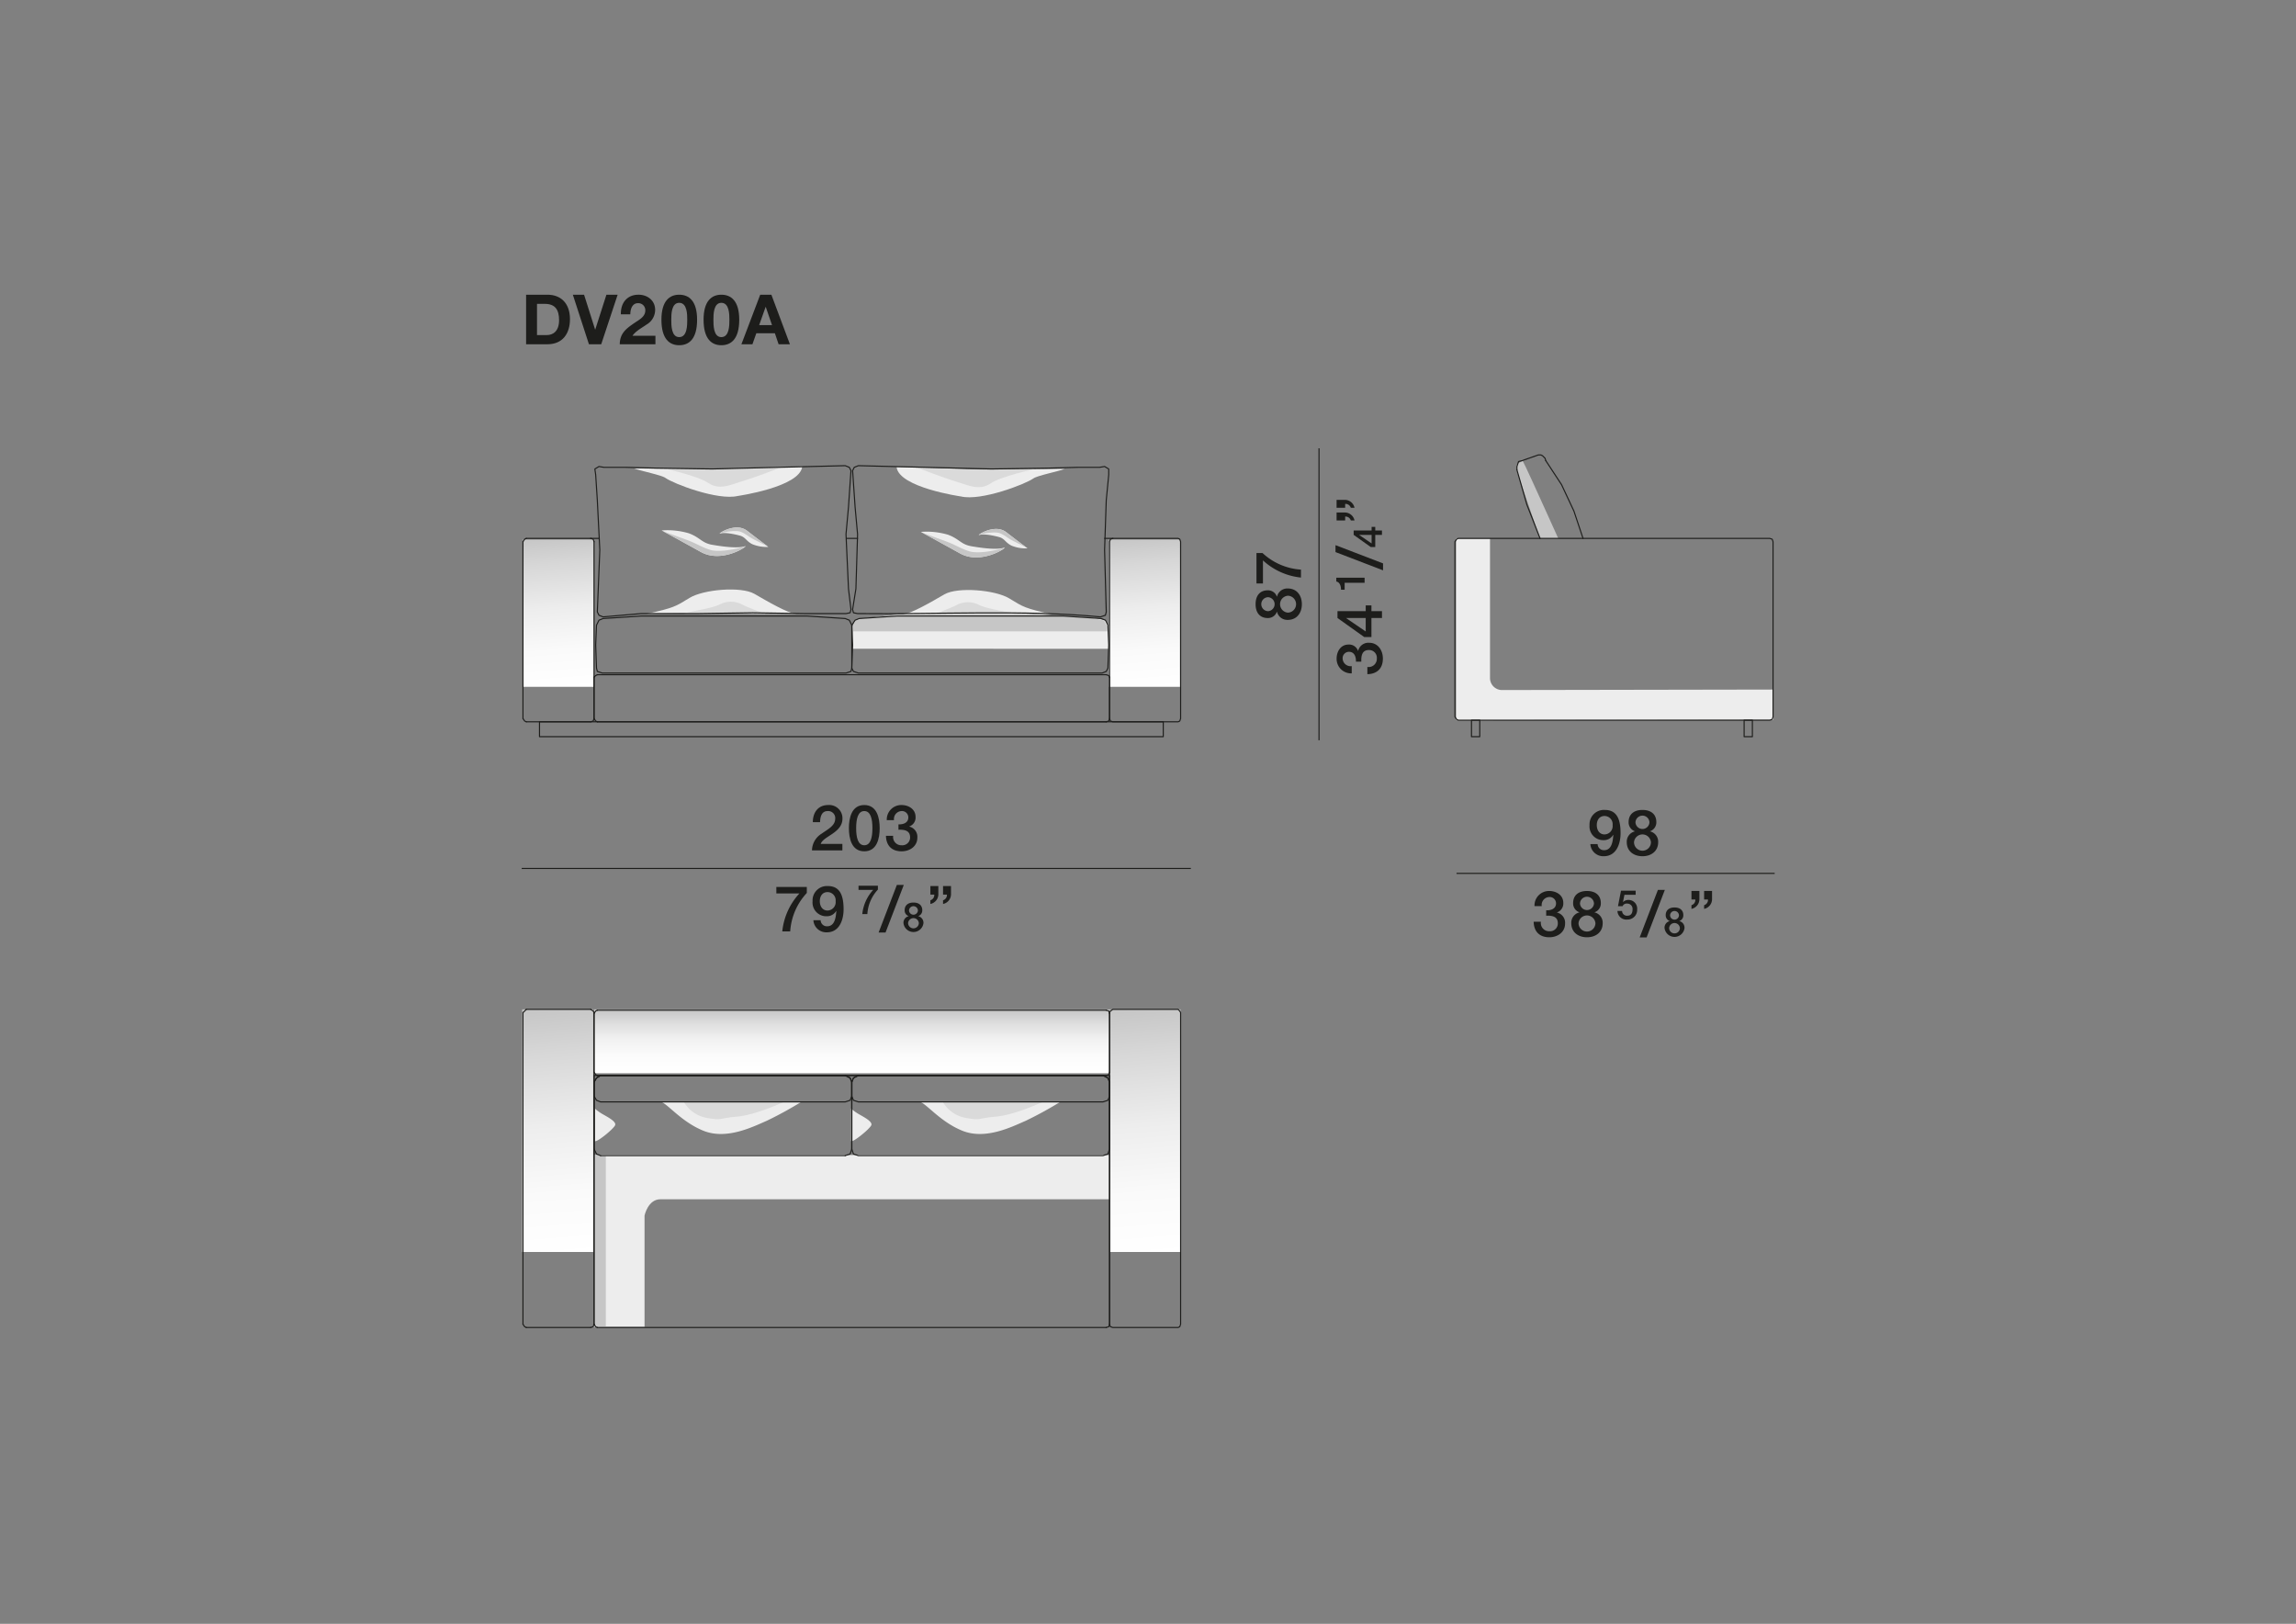 <svg id="Livello_1" data-name="Livello 1" xmlns="http://www.w3.org/2000/svg" xmlns:xlink="http://www.w3.org/1999/xlink" viewBox="0 0 595.28 420.94"><rect x="0" y="0" width="595.28" height="420.94" fill="#808080" stroke="none"/><defs><style>.cls-1,.cls-22,.cls-3{fill:none;}.cls-2{fill:#1d1d1b;}.cls-22,.cls-3{stroke:#1d1d1b;stroke-width:0.283px;}.cls-3{stroke-miterlimit:10;}.cls-4{clip-path:url(#clip-path);}.cls-5{fill:#ededed;}.cls-6{clip-path:url(#clip-path-2);}.cls-7{fill:url(#Sfumatura_senza_nome_4);}.cls-8{clip-path:url(#clip-path-3);}.cls-9{fill:url(#Sfumatura_senza_nome_4-2);}.cls-10{clip-path:url(#clip-path-4);}.cls-11{fill:url(#Sfumatura_senza_nome_4-3);}.cls-12{clip-path:url(#clip-path-5);}.cls-13{fill:url(#Sfumatura_senza_nome_4-4);}.cls-14{clip-path:url(#clip-path-7);}.cls-15{fill:url(#Sfumatura_senza_nome_5);}.cls-16{fill:#c6c6c6;}.cls-17{fill:#dadada;}.cls-18{clip-path:url(#clip-path-9);}.cls-19{clip-path:url(#clip-path-11);}.cls-20{clip-path:url(#clip-path-13);}.cls-21{clip-path:url(#clip-path-15);}.cls-22{stroke-linecap:round;stroke-linejoin:round;}</style><clipPath id="clip-path"><rect class="cls-1" x="135.166" y="117.503" width="324.948" height="227.043"/></clipPath><clipPath id="clip-path-2"><rect class="cls-1" x="135.565" y="139.859" width="18.42" height="38.178"/></clipPath><linearGradient id="Sfumatura_senza_nome_4" x1="-626.73" y1="687.747" x2="-623.73" y2="687.747" gradientTransform="matrix(0, -13.178, -13.178, 0, 9208.056, -8080.471)" gradientUnits="userSpaceOnUse"><stop offset="0" stop-color="#fff"/><stop offset="0.253" stop-color="#fafafa"/><stop offset="0.532" stop-color="#ededed"/><stop offset="0.822" stop-color="#d7d7d7"/><stop offset="1" stop-color="#c6c6c6"/></linearGradient><clipPath id="clip-path-3"><rect class="cls-1" x="287.524" y="139.859" width="18.426" height="38.178"/></clipPath><linearGradient id="Sfumatura_senza_nome_4-2" x1="-627.347" y1="680.084" x2="-624.347" y2="680.084" gradientTransform="matrix(0, -13.178, -13.178, 0, 9259.036, -8088.6)" xlink:href="#Sfumatura_senza_nome_4"/><clipPath id="clip-path-4"><polygon class="cls-1" points="135.379 261.656 135.379 324.551 135.379 324.554 153.796 324.554 153.799 324.554 153.799 261.656 135.379 261.656"/></clipPath><linearGradient id="Sfumatura_senza_nome_4-3" x1="-644.438" y1="712.373" x2="-641.438" y2="712.373" gradientTransform="matrix(0, -21.391, -21.391, 0, 15382.644, -13459.709)" xlink:href="#Sfumatura_senza_nome_4"/><clipPath id="clip-path-5"><polygon class="cls-1" points="287.674 261.656 287.674 324.551 287.674 324.554 306.091 324.554 306.097 324.554 306.097 261.659 306.097 261.656 287.674 261.656"/></clipPath><linearGradient id="Sfumatura_senza_nome_4-4" x1="-644.819" y1="707.642" x2="-641.819" y2="707.642" gradientTransform="matrix(0, -21.391, -21.391, 0, 15433.738, -13467.856)" xlink:href="#Sfumatura_senza_nome_4"/><clipPath id="clip-path-7"><rect class="cls-1" x="154.012" y="261.656" width="133.665" height="16.557"/></clipPath><linearGradient id="Sfumatura_senza_nome_5" x1="-744.658" y1="903.976" x2="-741.658" y2="903.976" gradientTransform="matrix(0, 5.519, 5.519, 0, -4768.252, 4371.468)" gradientUnits="userSpaceOnUse"><stop offset="0" stop-color="#c6c6c6"/><stop offset="0.226" stop-color="#dfdfdf"/><stop offset="0.464" stop-color="#f1f1f1"/><stop offset="0.716" stop-color="#fbfbfb"/><stop offset="1" stop-color="#fff"/></linearGradient><clipPath id="clip-path-9"><path class="cls-1" d="M171.535,137.507s4.509,2.421,10.164,5.571c3.39,1.896,7.296.837,9.597-.225,1.527-.702,2.346-1.407,1.836-1.248-1.275.402-3.792.435-8.484-.381-2.736-.474-3.111-1.905-6.081-2.988a16.967,16.967,0,0,0-5.454-.783c-.945,0-1.578.054-1.578.054"/></clipPath><clipPath id="clip-path-11"><path class="cls-1" d="M187.81,137.537c-.93.438-1.455.876-1.14.783.81-.249,2.325-.204,5.052.492,1.599.408,1.671,1.425,3.342,2.265a9.732,9.732,0,0,0,4.146.699s-2.454-1.824-5.514-4.185a4.214,4.214,0,0,0-2.646-.849,7.877,7.877,0,0,0-3.24.795"/></clipPath><clipPath id="clip-path-13"><path class="cls-1" d="M238.729,137.879s4.509,2.424,10.161,5.574c3.396,1.896,7.305.837,9.603-.225,1.524-.705,2.343-1.41,1.836-1.251-1.275.402-3.798.435-8.484-.381-2.742-.474-3.117-1.905-6.084-2.988a16.968,16.968,0,0,0-5.454-.783c-.945,0-1.578.054-1.578.054"/></clipPath><clipPath id="clip-path-15"><path class="cls-1" d="M255.004,137.909c-.936.441-1.452.876-1.137.783.81-.246,2.322-.204,5.052.495,1.599.408,1.671,1.425,3.339,2.262a9.743,9.743,0,0,0,4.149.699s-2.457-1.824-5.514-4.182a4.237,4.237,0,0,0-2.649-.852,7.913,7.913,0,0,0-3.24.795"/></clipPath></defs><rect class="cls-1" width="595.28" height="420.94"/><path class="cls-2" d="M136.402,76.395h5.543c3.328,0,5.83,2.086,5.83,6.349,0,3.724-1.91,6.495-5.83,6.495h-5.543Zm2.827,10.468h2.517c1.641,0,3.205-1.005,3.205-3.85,0-2.59-.902-4.245-3.709-4.245h-2.013Z"/><path class="cls-2" d="M155.879,89.238h-3.188L148.519,76.395h2.912l2.862,9.029h.038l2.895-9.029h2.912Z"/><path class="cls-2" d="M160.974,81.483c-.091-2.877,1.55-5.089,4.57-5.089,2.303,0,4.315,1.474,4.315,3.938a4.421,4.421,0,0,1-2.247,3.814c-1.239.882-2.716,1.603-3.636,2.897h5.956v2.194h-9.246c.018-2.915,1.799-4.154,3.976-5.631,1.116-.756,2.625-1.529,2.643-3.076a1.817,1.817,0,0,0-1.887-1.942c-1.512,0-1.998,1.564-1.998,2.895Z"/><path class="cls-2" d="M176.094,76.395c2.517,0,4.641,1.582,4.641,6.492,0,5.021-2.124,6.604-4.641,6.604-2.484,0-4.605-1.582-4.605-6.604C171.488,77.977,173.609,76.395,176.094,76.395Zm0,10.992c2.086,0,2.086-3.079,2.086-4.5,0-1.312,0-4.389-2.086-4.389-2.051,0-2.051,3.076-2.051,4.389C174.043,84.308,174.043,87.387,176.094,87.387Z"/><path class="cls-2" d="M187.019,76.395c2.517,0,4.641,1.582,4.641,6.492,0,5.021-2.124,6.604-4.641,6.604-2.481,0-4.605-1.582-4.605-6.604C182.413,77.977,184.537,76.395,187.019,76.395Zm0,10.992c2.089,0,2.089-3.079,2.089-4.5,0-1.312,0-4.389-2.089-4.389-2.051,0-2.051,3.076-2.051,4.389C184.968,84.308,184.968,87.387,187.019,87.387Z"/><path class="cls-2" d="M197.1,76.395h2.895l4.805,12.844h-2.933l-.97-2.859h-4.805l-1.008,2.859h-2.859Zm-.27,7.878h3.328l-1.62-4.714H198.5Z"/><line class="cls-3" x1="135.264" y1="225.126" x2="308.745" y2="225.126"/><path class="cls-2" d="M218.401,220.45h-7.878a5.183,5.183,0,0,1,2.537-4.368c1.5-1.087,3.445-1.992,3.48-3.788a1.827,1.827,0,0,0-1.945-2.045c-1.482,0-1.928,1.269-1.978,2.883H210.74c0-2.552,1.4-4.447,3.97-4.447a3.428,3.428,0,0,1,3.709,3.542c0,1.831-1.254,2.968-2.572,3.891-1.333.923-2.733,1.632-3.064,2.651h5.619Z"/><path class="cls-2" d="M228.072,214.682c0,2.622-.677,6-3.99,6-3.311,0-3.987-3.378-3.987-6,0-2.619.677-5.997,3.987-5.997C227.395,208.685,228.072,212.063,228.072,214.682Zm-1.881,0c0-2.405-.46-4.433-2.109-4.433-1.646,0-2.109,2.027-2.109,4.433s.463,4.433,2.109,4.433C225.731,219.114,226.191,217.087,226.191,214.682Z"/><path class="cls-2" d="M232.944,213.694c1.251.05,2.555-.396,2.555-1.813a1.649,1.649,0,0,0-1.796-1.632,2.057,2.057,0,0,0-1.913,2.355h-1.878a3.76,3.76,0,0,1,3.823-3.92c1.796,0,3.642,1.037,3.642,3.082a2.434,2.434,0,0,1-1.632,2.47v.035a2.718,2.718,0,0,1,2.095,2.883c0,2.177-1.881,3.527-4.09,3.527-2.666,0-4.002-1.614-4.052-4.022h1.878a2.125,2.125,0,0,0,2.174,2.455,2.012,2.012,0,0,0,2.209-2.06c0-1.796-1.532-2.027-3.015-1.96Z"/><path class="cls-2" d="M201.283,229.919h7.896v1.564a16.121,16.121,0,0,0-4.304,9.97h-2.057a17.101,17.101,0,0,1,4.447-9.855h-5.982Z"/><path class="cls-2" d="M212.765,238.535a1.615,1.615,0,0,0,1.682,1.582c2.042,0,2.273-2.438,2.388-3.955l-.032-.032a2.769,2.769,0,0,1-2.487,1.386,3.557,3.557,0,0,1-3.642-3.891,3.726,3.726,0,0,1,3.97-3.938c3.264,0,4.072,2.669,4.072,6.032,0,2.751-1.09,5.965-4.351,5.965a3.349,3.349,0,0,1-3.478-3.149Zm-.214-4.925c0,1.251.645,2.42,2.01,2.42a2.16,2.16,0,0,0,2.092-2.42,2.124,2.124,0,0,0-2.092-2.358C213.195,231.252,212.551,232.357,212.551,233.61Z"/><path class="cls-2" d="M222.588,229.611h5.021v.996a10.249,10.249,0,0,0-2.733,6.343h-1.31a10.86,10.86,0,0,1,2.83-6.27h-3.809Z"/><path class="cls-2" d="M232.525,229.403h1.796l-4.729,12.328h-1.796Z"/><path class="cls-2" d="M234.242,239.291a1.748,1.748,0,0,1,1.342-1.793v-.021a1.537,1.537,0,0,1-1.037-1.509c0-1.248.826-2.004,2.285-2.004,1.456,0,2.285.756,2.285,2.004a1.541,1.541,0,0,1-1.037,1.509v.021a1.751,1.751,0,0,1,1.342,1.793,2.607,2.607,0,0,1-5.18,0Zm3.984,0a1.399,1.399,0,0,0-2.789,0,1.395,1.395,0,0,0,2.789,0Zm-2.549-3.261a1.157,1.157,0,0,0,2.309,0,1.155,1.155,0,0,0-2.309,0Z"/><path class="cls-2" d="M241.221,233.376a1.431,1.431,0,0,0,1.008-1.468h-1.008v-2.224h2.062v2.224a2.577,2.577,0,0,1-2.062,2.423Zm3.281,0a1.432,1.432,0,0,0,1.005-1.468h-1.005v-2.224h2.06v2.224a2.574,2.574,0,0,1-2.06,2.423Z"/><line class="cls-3" x1="377.626" y1="226.402" x2="460.114" y2="226.402"/><path class="cls-2" d="M414.213,218.807a1.615,1.615,0,0,0,1.682,1.582c2.042,0,2.273-2.438,2.388-3.955l-.032-.032a2.774,2.774,0,0,1-2.49,1.386,3.557,3.557,0,0,1-3.642-3.891,3.727,3.727,0,0,1,3.973-3.938c3.261,0,4.069,2.669,4.069,6.032,0,2.751-1.087,5.965-4.351,5.965a3.351,3.351,0,0,1-3.478-3.149Zm-.217-4.925c0,1.251.645,2.42,2.013,2.42a2.16,2.16,0,0,0,2.092-2.42,2.124,2.124,0,0,0-2.092-2.358C414.641,211.524,413.996,212.628,413.996,213.882Z"/><path class="cls-2" d="M421.771,218.329a2.747,2.747,0,0,1,2.109-2.818v-.032a2.421,2.421,0,0,1-1.632-2.373c0-1.96,1.304-3.146,3.592-3.146,2.291,0,3.595,1.187,3.595,3.146a2.42,2.42,0,0,1-1.635,2.373v.032a2.744,2.744,0,0,1,2.109,2.818c0,2.259-1.729,3.627-4.069,3.627S421.771,220.588,421.771,218.329Zm6.264,0a2.2,2.2,0,0,0-4.386,0,2.193,2.193,0,0,0,4.386,0Zm-4.008-5.124a1.818,1.818,0,0,0,3.627,0,1.814,1.814,0,0,0-3.627,0Z"/><path class="cls-2" d="M400.877,235.975c1.254.05,2.555-.396,2.555-1.813a1.648,1.648,0,0,0-1.796-1.632,2.055,2.055,0,0,0-1.91,2.358h-1.878a3.756,3.756,0,0,1,3.82-3.923c1.799,0,3.645,1.037,3.645,3.082a2.434,2.434,0,0,1-1.632,2.47v.035a2.719,2.719,0,0,1,2.092,2.883c0,2.174-1.878,3.527-4.087,3.527-2.669,0-4.005-1.617-4.055-4.022h1.881a2.125,2.125,0,0,0,2.174,2.455,2.012,2.012,0,0,0,2.209-2.06c0-1.796-1.532-2.027-3.018-1.96Z"/><path class="cls-2" d="M407.384,239.335a2.747,2.747,0,0,1,2.109-2.818v-.032a2.417,2.417,0,0,1-1.632-2.373c0-1.96,1.301-3.146,3.592-3.146s3.592,1.187,3.592,3.146a2.418,2.418,0,0,1-1.629,2.373v.032a2.75,2.75,0,0,1,2.109,2.818c0,2.259-1.731,3.627-4.072,3.627C409.115,242.962,407.384,241.594,407.384,239.335Zm6.261,0a2.198,2.198,0,0,0-4.383,0,2.192,2.192,0,0,0,4.383,0Zm-4.002-5.124a1.816,1.816,0,0,0,3.624,0,1.813,1.813,0,0,0-3.624,0Z"/><path class="cls-2" d="M420.277,230.886h3.797v1.069h-2.906l-.375,1.866.018.021a1.9,1.9,0,0,1,1.354-.554,2.238,2.238,0,0,1,2.297,2.452,2.492,2.492,0,0,1-2.537,2.631,2.304,2.304,0,0,1-2.569-2.232h1.195a1.26,1.26,0,0,0,1.351,1.236c1.02,0,1.365-.724,1.365-1.614a1.373,1.373,0,0,0-1.395-1.529,1.134,1.134,0,0,0-1.184.671h-1.195Z"/><path class="cls-2" d="M429.846,230.678h1.796l-4.731,12.328h-1.796Z"/><path class="cls-2" d="M431.562,240.565a1.745,1.745,0,0,1,1.342-1.793v-.021a1.54,1.54,0,0,1-1.04-1.509c0-1.248.829-2.004,2.285-2.004s2.285.756,2.285,2.004a1.541,1.541,0,0,1-1.037,1.509v.021a1.748,1.748,0,0,1,1.342,1.793,2.606,2.606,0,0,1-5.177,0Zm3.981,0a1.397,1.397,0,0,0-2.786,0,1.393,1.393,0,0,0,2.786,0Zm-2.546-3.261a1.155,1.155,0,0,0,2.306,0,1.153,1.153,0,0,0-2.306,0Z"/><path class="cls-2" d="M438.541,234.65a1.432,1.432,0,0,0,1.005-1.468H438.541v-2.224h2.06v2.224a2.577,2.577,0,0,1-2.06,2.423Zm3.281,0a1.43,1.43,0,0,0,1.002-1.468h-1.002v-2.224h2.057v2.224a2.574,2.574,0,0,1-2.057,2.423Z"/><line class="cls-3" x1="341.977" y1="191.894" x2="341.977" y2="116.21"/><path class="cls-2" d="M333.904,160.689a2.747,2.747,0,0,1-2.818-2.109h-.032a2.419,2.419,0,0,1-2.373,1.632c-1.96,0-3.146-1.302-3.146-3.593,0-2.29,1.187-3.592,3.146-3.592a2.419,2.419,0,0,1,2.373,1.632h.032a2.747,2.747,0,0,1,2.818-2.109c2.259,0,3.627,1.73,3.627,4.069C337.531,158.959,336.163,160.689,333.904,160.689Zm-5.124-2.257a1.817,1.817,0,0,0,0-3.625,1.813,1.813,0,0,0,0,3.625Zm5.124-4.005a2.199,2.199,0,0,0,0,4.384,2.193,2.193,0,0,0,0-4.384Z"/><path class="cls-2" d="M325.763,151.251v-7.893h1.567a16.11,16.11,0,0,0,9.97,4.301v2.06a17.122,17.122,0,0,1-9.855-4.45V151.251Z"/><path class="cls-2" d="M351.55,171.519c.05-1.252-.396-2.555-1.813-2.555a1.649,1.649,0,0,0-1.632,1.796,2.056,2.056,0,0,0,2.355,1.913v1.878A3.76,3.76,0,0,1,346.54,170.728c0-1.796,1.037-3.642,3.082-3.642a2.434,2.434,0,0,1,2.47,1.632h.035a2.718,2.718,0,0,1,2.883-2.093c2.177,0,3.527,1.878,3.527,4.087,0,2.669-1.614,4.003-4.022,4.053v-1.878a2.125,2.125,0,0,0,2.455-2.175,2.013,2.013,0,0,0-2.06-2.209c-1.796,0-2.027,1.534-1.96,3.016Z"/><path class="cls-2" d="M355.569,156.938v1.484h2.736v1.78h-2.736v4.944H353.709l-6.94-4.944v-1.78h7.318v-1.484Zm-1.482,6.757v-3.494h-5.074v.032Z"/><path class="cls-2" d="M347.68,152.871c.009-1.005-.337-1.96-1.219-2.139v-.973h7.339v1.31H348.623v1.802Z"/><path class="cls-2" d="M346.253,143.114v-1.797l12.328,4.73v1.797Z"/><path class="cls-2" d="M356.56,136.576v.943h1.74v1.134h-1.74v3.144H355.373l-4.412-3.144V137.52h4.655v-.943Zm-.943,4.298v-2.221h-3.229v.021Z"/><path class="cls-2" d="M350.226,131.634a1.43,1.43,0,0,0-1.468-1.005v1.005h-2.224v-2.06h2.224a2.577,2.577,0,0,1,2.423,2.06Zm0,3.28a1.43,1.43,0,0,0-1.468-1.005v1.005h-2.224v-2.06h2.224a2.577,2.577,0,0,1,2.423,2.06Z"/><g class="cls-4"><path class="cls-5" d="M389.554,178.875l70.227-.126v7.83l-82.254.123v-47.121h8.784v36.144a3.115,3.115,0,0,0,3.243,3.15"/></g><g class="cls-6"><rect class="cls-7" x="134.063" y="139.181" width="21.424" height="39.533" transform="translate(-12.289 12.131) rotate(-4.603)"/></g><g class="cls-8"><rect class="cls-9" x="286.022" y="139.181" width="21.43" height="39.534" transform="translate(-11.798 24.326) rotate(-4.603)"/></g><g class="cls-10"><rect class="cls-11" x="132.885" y="261.018" width="23.408" height="64.173" transform="translate(-23.055 12.548) rotate(-4.603)"/></g><g class="cls-12"><rect class="cls-13" x="285.18" y="261.018" width="23.411" height="64.174" transform="translate(-22.564 24.77) rotate(-4.603)"/></g><g class="cls-4"><path class="cls-5" d="M171.223,310.88h116.451v-11.46H153.865v44.556h13.242v-28.857s.873-4.239,4.116-4.239"/></g><g class="cls-14"><rect class="cls-15" x="154.012" y="261.656" width="133.665" height="16.557"/></g><rect class="cls-16" x="154.042" y="299.42" width="3.024" height="44.556"/><polygon class="cls-5" points="220.881 168.17 221.097 162.347 221.739 160.85 222.813 160.418 232.662 159.347 255.918 159.152 265.812 159.131 283.674 160.172 286.665 160.85 287.523 162.347 287.523 168.185 220.881 168.17"/><polygon class="cls-16" points="220.881 163.658 221.097 162.371 221.739 160.874 222.813 160.442 232.662 159.371 255.489 159.179 265.383 159.155 283.245 160.196 286.236 160.874 287.094 162.371 287.094 163.658 220.881 163.658"/><g class="cls-4"><path class="cls-5" d="M167.65,159.131c7.107-1.581,7.506-1.914,11.109-4.131,3.603-2.214,13.377-3.06,16.836-1.059,3.456,2.001,8.628,5.016,10.785,5.19,0,0-10.482.006-18.207-.153-7.722-.159-20.523.153-20.523.153"/><path class="cls-17" d="M177.407,159.107c.657-.6,6.975-1.212,9.507-2.568a6.29,6.29,0,0,1,5.718.279c1.872.915,5.766,2.292,5.766,2.292Z"/><path class="cls-5" d="M207.999,120.926s-18.981.573-22.503.711c-3.441.135-9.234-.138-9.234-.138l-11.844-.069c1.8.69,7.062,1.704,8.106,2.457,2.079,1.503,13.596,5.922,18.768,4.677,0,0,16.149-2.307,16.707-7.638"/><path class="cls-17" d="M172.206,121.475s8.487,1.743,11.487,3.753c2.835,1.899,5.757.417,8.409-.375,3.672-1.095,10.596-3.765,10.596-3.765l-15.615.549Z"/><path class="cls-5" d="M171.536,137.506a19.577,19.577,0,0,1,7.032.729c2.967,1.083,3.342,2.514,6.081,2.988,4.689.816,7.212.783,8.487.381,1.275-.399-5.793,4.626-11.439,1.476-5.652-3.15-10.161-5.574-10.161-5.574"/></g><g class="cls-18"><path class="cls-16" d="M171.431,137.541s3.489,1.272,6.459,2.349c2.97,1.08,3.459,1.716,6.099,2.604,2.64.885,7.881-.417,9.159-.819,1.272-.402-7.053,6.531-12.702,3.378a32.35,32.35,0,0,1-9.015-7.512"/></g><g class="cls-4"><path class="cls-5" d="M199.21,141.775a9.732,9.732,0,0,1-4.146-.699c-1.671-.84-1.743-1.857-3.339-2.262-2.73-.699-4.245-.741-5.055-.495s3.972-3.096,7.029-.729c3.057,2.364,5.511,4.185,5.511,4.185"/></g><g class="cls-19"><path class="cls-16" d="M199.274,141.754s-1.962-.987-3.63-1.824c-1.668-.84-1.896-1.296-3.387-1.995-1.491-.69-4.776.084-5.589.333-.807.246,4.935-4.395,7.992-2.028a17.72,17.72,0,0,1,4.614,5.514"/></g><g class="cls-4"><path class="cls-5" d="M272.8,159.262c-7.107-1.581-7.506-1.914-11.109-4.131-3.603-2.214-13.377-3.06-16.836-1.059-3.456,2.001-8.628,5.016-10.785,5.19,0,0,10.482.006,18.207-.153,7.722-.159,20.523.153,20.523.153"/><path class="cls-17" d="M263.043,159.237c-.657-.6-6.975-1.212-9.507-2.568a6.29,6.29,0,0,0-5.718.279c-1.872.915-5.766,2.292-5.766,2.292Z"/><path class="cls-5" d="M232.452,121.057s18.981.573,22.503.711c3.441.135,9.234-.138,9.234-.138l11.844-.069c-1.8.69-7.062,1.704-8.106,2.457-2.079,1.5-13.596,5.922-18.768,4.677,0,0-16.149-2.307-16.707-7.638"/><path class="cls-17" d="M268.244,121.606s-8.487,1.743-11.487,3.753c-2.835,1.899-5.757.417-8.409-.375-3.672-1.095-10.596-3.765-10.596-3.765l15.615.549Z"/><path class="cls-5" d="M238.731,137.879a19.577,19.577,0,0,1,7.032.729c2.967,1.083,3.342,2.514,6.081,2.988,4.689.816,7.212.783,8.484.381,1.278-.402-5.79,4.626-11.436,1.473-5.652-3.147-10.161-5.571-10.161-5.571"/></g><g class="cls-20"><path class="cls-16" d="M238.626,137.915s3.489,1.272,6.459,2.349c2.97,1.083,3.459,1.716,6.099,2.604,2.64.885,7.881-.417,9.159-.819,1.272-.402-7.053,6.531-12.702,3.378a32.35,32.35,0,0,1-9.015-7.512"/></g><g class="cls-4"><path class="cls-5" d="M266.405,142.148a9.732,9.732,0,0,1-4.146-.699c-1.671-.84-1.743-1.857-3.339-2.262-2.73-.699-4.245-.741-5.055-.495s3.972-3.096,7.029-.729c3.057,2.364,5.511,4.185,5.511,4.185"/></g><g class="cls-21"><path class="cls-16" d="M266.469,142.128s-1.962-.987-3.63-1.824c-1.668-.84-1.896-1.296-3.387-1.992-1.491-.693-4.779.081-5.589.33-.807.246,4.935-4.395,7.992-2.028a17.721,17.721,0,0,1,4.614,5.514"/></g><g class="cls-4"><path class="cls-16" d="M393.81,119.997s-1.014.222-.525,1.992,5.982,17.574,5.982,17.574h4.74s-7.554-16.734-8.388-18.417l-.837-1.683Z"/><path class="cls-5" d="M220.65,295.784c.345.51,4.653-2.952,5.226-4.041.576-1.092-2.646-2.523-3.708-3.231a12.456,12.456,0,0,1-1.518-1.146Z"/><path class="cls-5" d="M275.058,285.529a95.231,95.231,0,0,1-9.21,5.049c-3.45,1.482-10.335,4.995-16.377,2.526-6.042-2.466-9.501-7.407-11.346-7.608Z"/><path class="cls-17" d="M270.609,285.526s-7.32,3.489-12.381,3.93c-5.058.438-3.654,1.068-7.863.327a8.643,8.643,0,0,1-6.012-4.287Z"/><path class="cls-5" d="M154.227,295.784c.345.51,4.653-2.952,5.226-4.041.576-1.092-2.646-2.523-3.708-3.231a12.456,12.456,0,0,1-1.518-1.146Z"/><path class="cls-5" d="M207.918,285.529a95.23,95.23,0,0,1-9.21,5.049c-3.45,1.482-10.335,4.995-16.377,2.526-6.042-2.466-9.501-7.407-11.346-7.608Z"/><path class="cls-17" d="M203.469,285.526s-7.32,3.489-12.381,3.93c-5.058.438-3.654,1.068-7.863.327a8.643,8.643,0,0,1-6.012-4.287Z"/></g><polyline class="cls-22" points="393.287 121.783 395.858 130.78 399.287 139.564"/><polyline class="cls-22" points="410.426 139.563 408.068 132.492 404.858 125.637 400.784 119.427"/><line class="cls-22" x1="153.154" y1="139.563" x2="155.296" y2="139.563"/><line class="cls-22" x1="219.555" y1="139.563" x2="222.342" y2="139.563"/><line class="cls-22" x1="286.385" y1="139.563" x2="288.53" y2="139.563"/><polygon class="cls-22" points="254.044 174.476 222.556 174.476 221.269 174.05 220.843 173.192 220.843 162.053 221.701 160.769 222.769 160.337 232.621 159.695 275.677 159.695 285.529 160.337 286.603 160.769 287.242 162.053 287.458 167.192 287.242 173.192 286.816 174.05 285.742 174.476 254.044 174.476"/><polygon class="cls-22" points="187.64 174.476 219.341 174.476 220.628 174.05 220.841 173.192 221.057 167.192 220.841 162.053 220.202 160.769 219.128 160.337 209.276 159.695 166.22 159.695 156.368 160.337 155.297 160.769 154.655 162.053 154.442 167.192 154.655 173.192 154.868 174.05 156.155 174.476 187.64 174.476"/><g class="cls-4"><path class="cls-22" d="M221.055,122l.429-.858,1.071-.429,34.485.855,14.568-.213,7.923-.213h5.571l1.284-.216,1.071.642v1.5l-.642,6.639-.429,12.855.429,16.065-.213.858-1.287.429c-19.572-1.899-43.02-.609-62.973-.858l-1.074-.216-.213-.855.858-5.355.429-14.136-.642-7.071Z"/></g><line class="cls-22" x1="154.868" y1="174.904" x2="286.814" y2="174.904"/><polyline class="cls-22" points="287.674 175.548 287.458 175.119 286.816 174.903"/><line class="cls-22" x1="287.674" y1="175.548" x2="287.674" y2="186.258"/><polyline class="cls-22" points="286.815 187.112 287.457 186.902 287.673 186.26"/><line class="cls-22" x1="286.815" y1="187.112" x2="154.869" y2="187.112"/><polyline class="cls-22" points="154.013 186.259 154.439 186.901 154.868 187.111"/><line class="cls-22" x1="154.013" y1="186.259" x2="154.013" y2="175.549"/><polyline class="cls-22" points="154.868 174.904 154.439 175.12 154.013 175.549"/><g class="cls-4"><polyline class="cls-22" points="400.784 119.427 400.574 118.785 399.929 118.143 399.5 117.927 398.855 117.927 394.574 119.427 393.719 119.64 393.503 120.282 393.29 120.927 393.29 121.782"/></g><rect class="cls-22" x="452.195" y="186.686" width="2.142" height="4.284"/><rect class="cls-22" x="381.509" y="186.686" width="2.145" height="4.284"/><polygon class="cls-22" points="458.836 139.563 378.082 139.563 377.65 139.776 377.224 140.421 377.224 185.832 377.65 186.471 378.082 186.687 458.836 186.687 459.478 186.471 459.691 185.832 459.691 140.421 459.478 139.776 458.836 139.563"/><polygon class="cls-22" points="305.451 139.563 288.528 139.563 287.889 139.776 287.673 140.421 287.673 186.258 287.889 186.9 288.528 187.113 305.451 187.113 305.88 186.9 306.096 186.258 306.096 140.421 305.88 139.776 305.451 139.563"/><g class="cls-4"><line class="cls-22" x1="136.449" y1="139.563" x2="153.153" y2="139.563"/></g><polyline class="cls-22" points="154.013 140.418 153.8 139.776 153.155 139.563"/><line class="cls-22" x1="154.013" y1="140.418" x2="154.013" y2="186.258"/><polyline class="cls-22" points="153.154 187.112 153.799 186.902 154.012 186.26"/><g class="cls-4"><line class="cls-22" x1="153.154" y1="187.112" x2="136.45" y2="187.112"/><polyline class="cls-22" points="135.591 186.259 136.02 186.901 136.449 187.111"/><line class="cls-22" x1="135.59" y1="186.259" x2="135.59" y2="140.422"/><polyline class="cls-22" points="136.449 139.563 136.017 139.776 135.591 140.421"/></g><polygon class="cls-22" points="285.96 278.793 222.555 278.793 221.271 279.435 220.842 280.503 220.842 284.148 221.271 285.219 222.555 285.645 285.96 285.645 287.244 285.219 287.673 284.148 287.673 280.503 287.244 279.435 285.96 278.793"/><polygon class="cls-22" points="219.128 278.793 155.726 278.793 154.655 279.435 154.013 280.503 154.013 284.148 154.655 285.219 155.726 285.645 219.128 285.645 220.415 285.219 220.841 284.148 220.841 280.503 220.415 279.435 219.128 278.793"/><polygon class="cls-22" points="222.555 299.567 285.96 299.567 287.241 299.141 287.673 297.857 287.673 280.505 287.241 279.434 285.96 278.792 222.555 278.792 221.268 279.434 220.842 280.505 220.842 297.857 221.268 299.141 222.555 299.567"/><line class="cls-22" x1="219.128" y1="299.567" x2="155.726" y2="299.567"/><polyline class="cls-22" points="154.013 297.857 154.655 299.144 155.726 299.567"/><line class="cls-22" x1="154.013" y1="297.857" x2="154.013" y2="280.505"/><polyline class="cls-22" points="155.727 278.793 154.656 279.435 154.014 280.503"/><line class="cls-22" x1="155.726" y1="278.793" x2="219.129" y2="278.793"/><polyline class="cls-22" points="220.842 280.504 220.413 279.436 219.129 278.794"/><line class="cls-22" x1="220.842" y1="280.504" x2="220.842" y2="297.856"/><polyline class="cls-22" points="219.128 299.567 220.415 299.141 220.841 297.857"/><line class="cls-22" x1="154.868" y1="261.872" x2="286.814" y2="261.872"/><polyline class="cls-22" points="287.674 262.727 287.458 262.082 286.816 261.872"/><line class="cls-22" x1="287.674" y1="262.727" x2="287.674" y2="277.934"/><polyline class="cls-22" points="286.815 278.793 287.457 278.577 287.673 277.935"/><line class="cls-22" x1="286.815" y1="278.793" x2="154.869" y2="278.793"/><polyline class="cls-22" points="154.013 277.935 154.439 278.577 154.868 278.793"/><line class="cls-22" x1="154.013" y1="277.935" x2="154.013" y2="262.728"/><polyline class="cls-22" points="154.868 261.872 154.439 262.082 154.013 262.727"/><g class="cls-4"><line class="cls-22" x1="286.815" y1="344.123" x2="154.869" y2="344.123"/><polyline class="cls-22" points="154.013 343.267 154.439 343.912 154.868 344.122"/><polyline class="cls-22" points="154.013 343.267 154.013 278.794 287.675 278.794 287.675 343.267"/><polyline class="cls-22" points="286.815 344.123 287.457 343.913 287.673 343.268"/><polygon class="cls-22" points="305.451 261.658 288.528 261.658 287.889 262.084 287.673 262.513 287.673 343.267 287.889 343.912 288.528 344.122 305.451 344.122 305.88 343.912 306.096 343.267 306.096 262.513 305.88 262.084 305.451 261.658"/><line class="cls-22" x1="136.449" y1="261.658" x2="153.153" y2="261.658"/></g><polyline class="cls-22" points="154.013 262.513 153.8 262.081 153.155 261.658"/><g class="cls-4"><line class="cls-22" x1="154.013" y1="262.513" x2="154.013" y2="343.267"/><polyline class="cls-22" points="153.154 344.123 153.799 343.91 154.012 343.268"/><line class="cls-22" x1="153.154" y1="344.123" x2="136.45" y2="344.123"/><polyline class="cls-22" points="135.591 343.267 136.02 343.912 136.449 344.122"/><line class="cls-22" x1="135.59" y1="343.267" x2="135.59" y2="262.513"/><line class="cls-22" x1="136.449" y1="261.658" x2="135.591" y2="262.513"/></g><rect class="cls-22" x="139.877" y="187.112" width="161.721" height="3.858"/><polygon class="cls-22" points="220.628 122 220.199 121.142 219.128 120.713 184.643 121.568 170.291 121.355 162.152 121.142 156.581 121.142 155.297 120.929 154.226 121.568 154.439 123.068 154.868 129.71 155.51 142.562 154.868 158.627 155.297 159.485 156.368 159.914 166.22 159.056 181.001 159.056 195.14 158.84 208.631 159.056 219.341 159.056 220.415 158.84 220.628 157.985 219.986 152.63 219.341 138.494 219.986 131.423 220.628 122"/></svg>